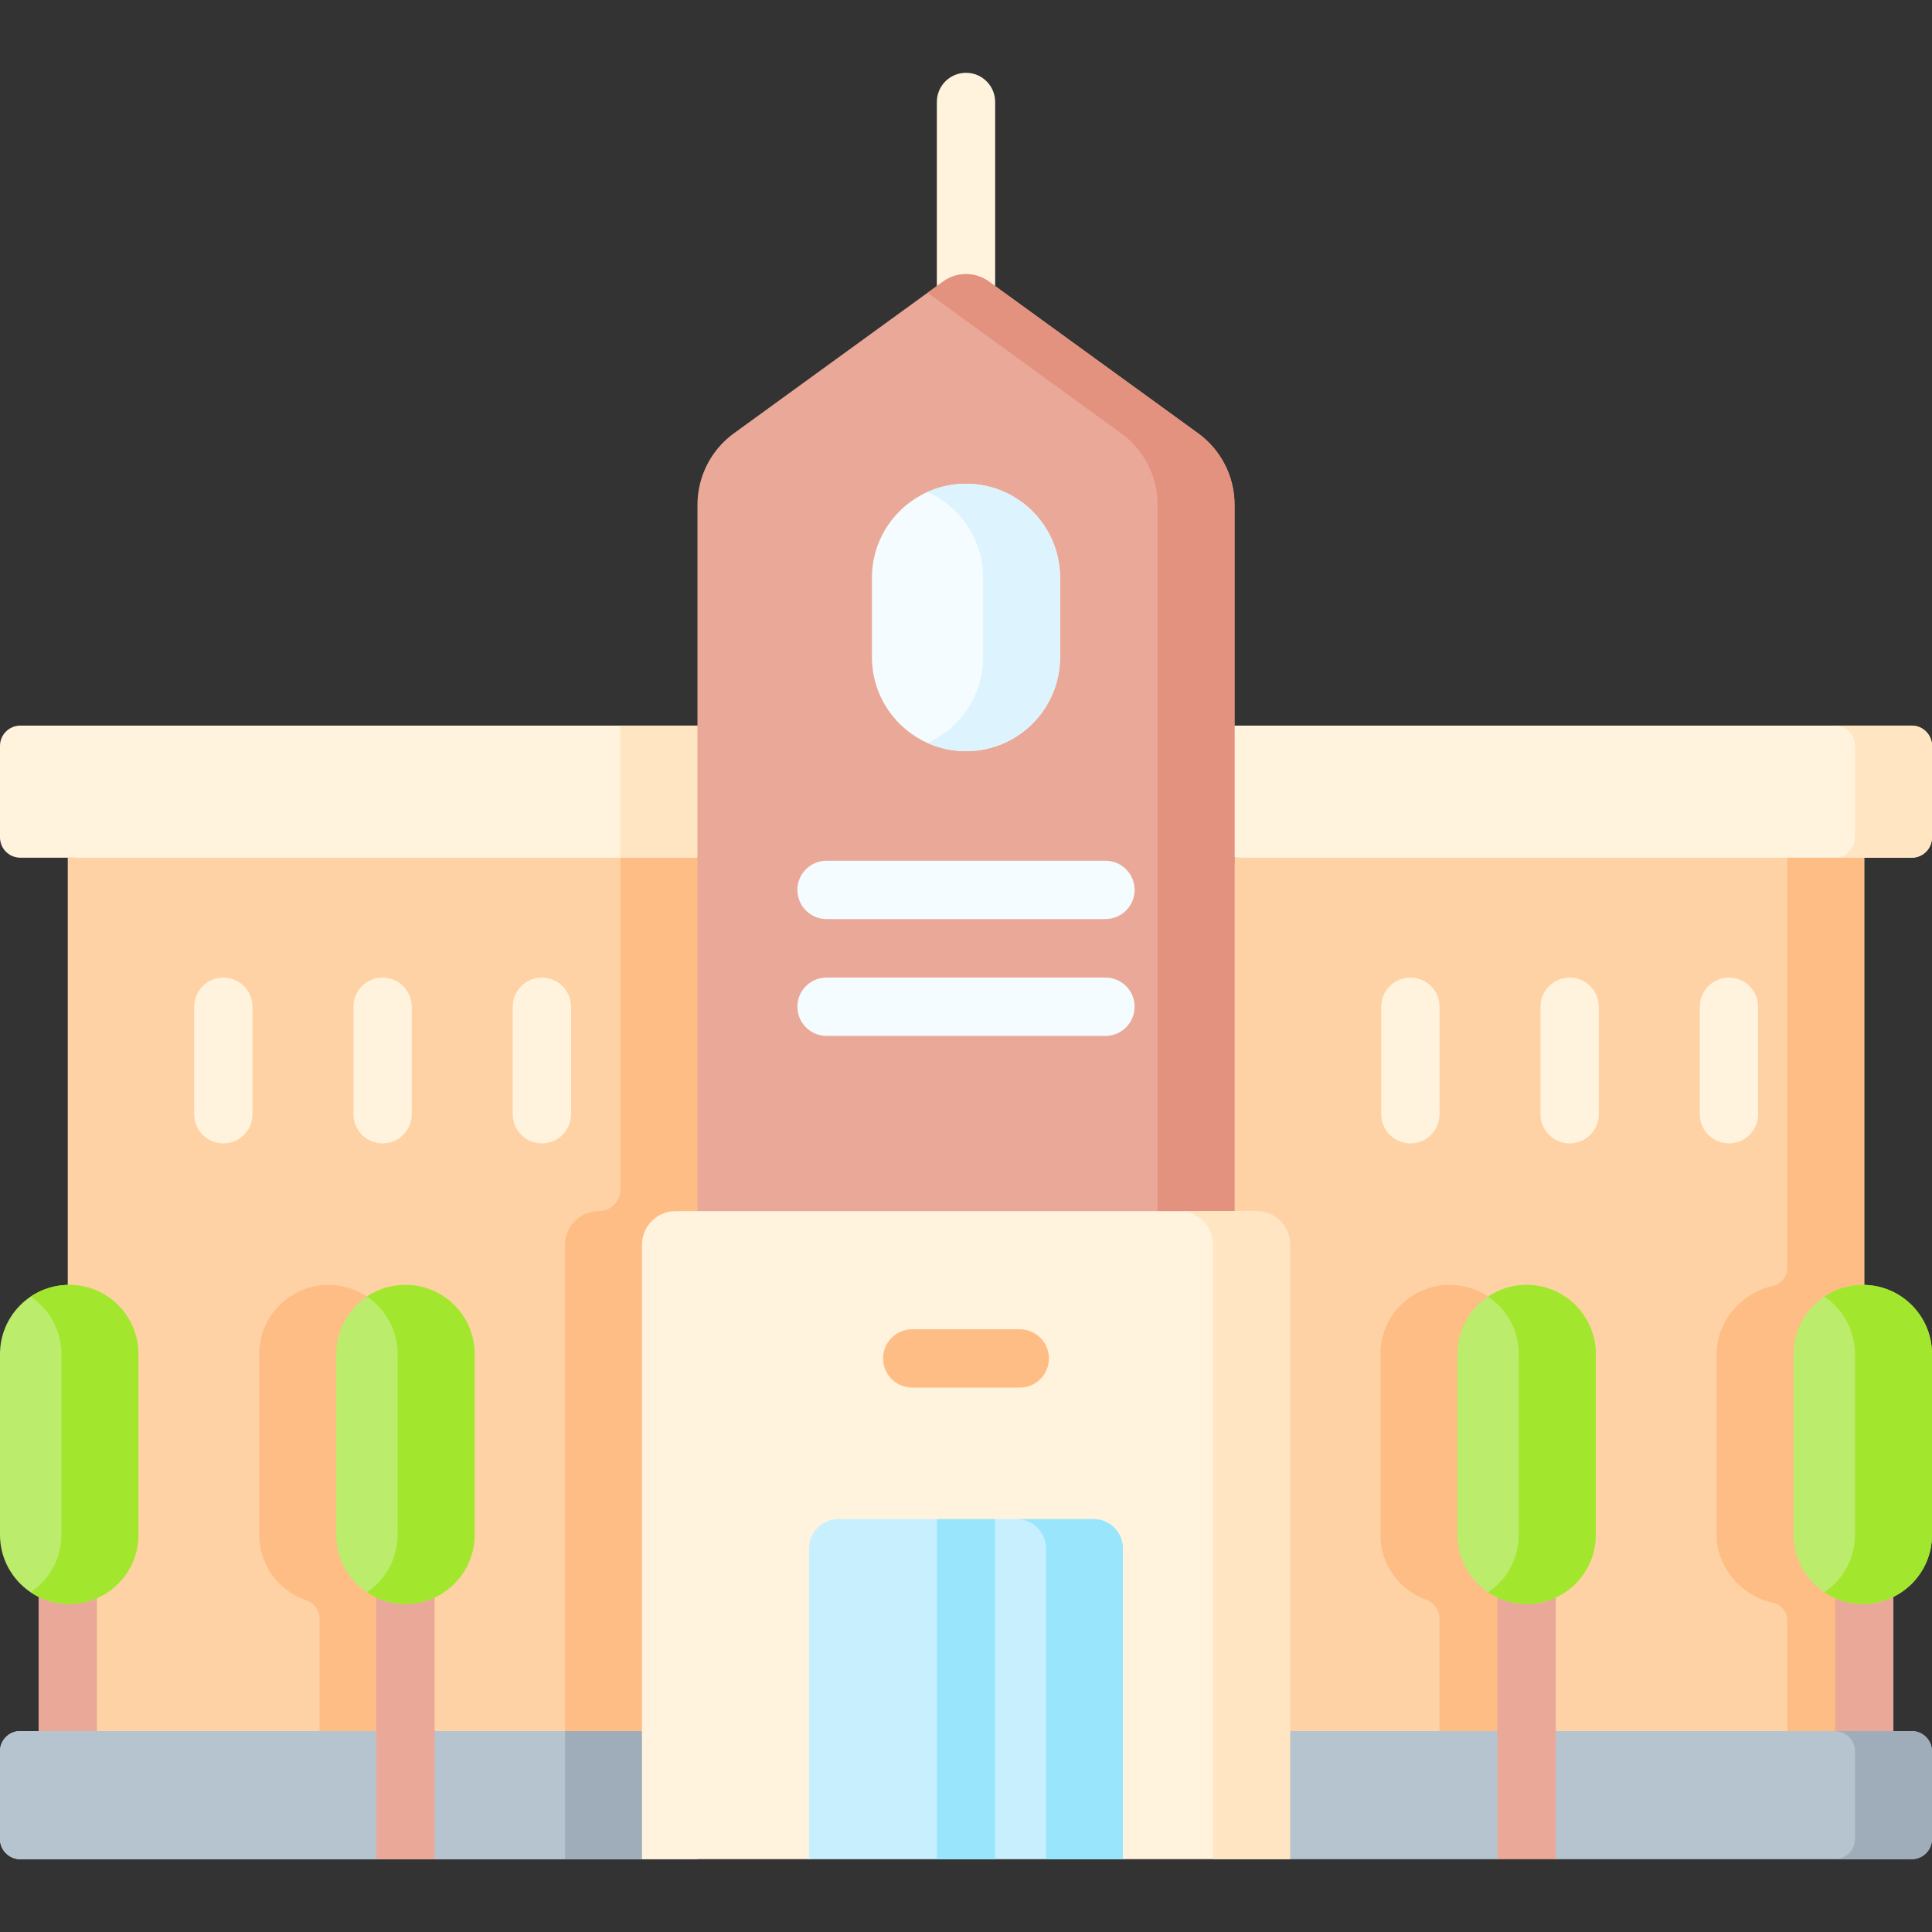 <svg id="Capa_1" enable-background="new 0 0 497 497" height="512" viewBox="0 0 497 497" width="512" xmlns="http://www.w3.org/2000/svg"><rect x="0" y="0" width="497" height="497" fill="#333333" stroke="none"/><g><path d="m187.25 336.089-7.83 109.22-34.07 4.57-48.14 6.46-7.5 1.01-7.5-1.25-64.78-10.79v-224.67l73.49-5.81 88.5 5.81 6.17 90.92z" fill="#fed2a4"/><path d="m102.292 348.333c0-9.832-7.971-17.803-17.803-17.803-9.832 0-17.803 7.971-17.803 17.803v46.486c0 7.847 5.08 14.495 12.129 16.862 2.047.687 3.396 2.643 3.396 4.802v39.616l7.5 1.25 7.5-1.01v-49.078c3.14-3.21 5.082-7.598 5.082-12.443v-46.485z" fill="#ffbd86"/><path d="m179.596 442.86 7.659-106.77-7.833-115.45-13.425-.881-6.378.881v85.301c0 3.103-2.515 5.618-5.618 5.618-4.78 0-8.65 3.88-8.65 8.65v129.67l14.268-1.914v.004l15.016-2.019 4.785-.642z" fill="#ffbd86"/><path d="m5.226 186.66h174.196l4.266 16.99-4.266 16.99h-174.196c-2.886 0-5.226-2.34-5.226-5.226v-23.528c0-2.887 2.34-5.226 5.226-5.226z" fill="#fff3de"/><path d="m159.618 186.659v33.981h19.804l4.266-16.99-4.266-16.991z" fill="#ffe5c2"/><path d="m5.226 478.265h174.196v-32.953h-174.196c-2.886 0-5.226 2.34-5.226 5.226v22.5c0 2.887 2.34 5.227 5.226 5.227z" fill="#b6c4cf"/><path d="m5.226 478.265h174.196v-32.953h-174.196c-2.886 0-5.226 2.34-5.226 5.226v22.5c0 2.887 2.34 5.227 5.226 5.227z" fill="#b6c4cf"/><path d="m17.43 452.812c-4.142 0-7.5-3.358-7.5-7.5v-36.44c0-4.142 3.358-7.5 7.5-7.5s7.5 3.358 7.5 7.5v36.44c0 4.142-3.358 7.5-7.5 7.5z" fill="#eaa998"/><path d="m17.803 412.622c-9.832 0-17.803-7.971-17.803-17.803v-46.486c0-9.832 7.971-17.803 17.803-17.803 9.832 0 17.803 7.971 17.803 17.803v46.486c0 9.832-7.97 17.803-17.803 17.803z" fill="#bbec6c"/><path d="m17.803 330.529c-3.665 0-7.07 1.11-9.902 3.009 4.764 3.195 7.902 8.627 7.902 14.795v46.486c0 6.167-3.137 11.6-7.902 14.795 2.831 1.899 6.236 3.009 9.902 3.009 9.832 0 17.803-7.971 17.803-17.803v-46.486c.001-9.834-7.97-17.805-17.803-17.805z" fill="#a2e62e"/><path d="m179.42 445.309-14.27 32.96h-53.36l-7.5-2.43-7.5 2.43h-91.56c-2.89 0-5.23-2.34-5.23-5.23v-22.5c0-2.89 2.34-5.23 5.23-5.23z" fill="#b6c4cf"/><path d="m179.42 445.309-14.27 32.96h-19.8v-32.96z" fill="#9facba"/><path d="m111.79 405.119v73.15h-15v-73.15c0-4.14 3.36-7.5 7.5-7.5s7.5 3.36 7.5 7.5z" fill="#eaa998"/><g fill="#fff3de"><path d="m139.398 294.131c-4.142 0-7.5-3.358-7.5-7.5v-27.65c0-4.142 3.358-7.5 7.5-7.5s7.5 3.358 7.5 7.5v27.65c0 4.142-3.357 7.5-7.5 7.5z"/><path d="m98.424 294.131c-4.142 0-7.5-3.358-7.5-7.5v-27.65c0-4.142 3.358-7.5 7.5-7.5s7.5 3.358 7.5 7.5v27.65c0 4.142-3.358 7.5-7.5 7.5z"/><path d="m57.45 294.131c-4.142 0-7.5-3.358-7.5-7.5v-27.65c0-4.142 3.358-7.5 7.5-7.5s7.5 3.358 7.5 7.5v27.65c0 4.142-3.358 7.5-7.5 7.5z"/></g><path d="m104.292 412.622c-9.832 0-17.803-7.971-17.803-17.803v-46.486c0-9.832 7.971-17.803 17.803-17.803 9.832 0 17.803 7.971 17.803 17.803v46.486c0 9.832-7.971 17.803-17.803 17.803z" fill="#bbec6c"/><path d="m104.292 330.529c-3.665 0-7.07 1.11-9.902 3.009 4.764 3.195 7.902 8.627 7.902 14.795v46.486c0 6.167-3.137 11.6-7.902 14.795 2.831 1.899 6.236 3.009 9.902 3.009 9.832 0 17.803-7.971 17.803-17.803v-46.486c0-9.834-7.971-17.805-17.803-17.805z" fill="#a2e62e"/><path d="m479.57 220.639v224.67l-72.28 7.5-21.97-1.84-15-1.25-52.74-4.41-5.53-103.36 5.53-121.31 81-5.81z" fill="#fed2a4"/><path d="m464.144 219.534-4.374 1.106v105.577c0 2.29-1.647 4.19-3.887 4.667-7.734 1.648-14.278 8.945-14.293 17.449v46.486c-.106 8.057 6.194 15.718 14.354 17.433 2.217.466 3.826 2.384 3.826 4.65v30.466l19.803-2.055v-224.673z" fill="#ffbd86"/><path d="m372.905 330.53c-9.833 0-17.803 7.971-17.803 17.803v46.486c0 7.716 4.913 14.269 11.779 16.736 2.074.745 3.439 2.733 3.439 4.938v33.227l15 1.25v-42.11c0-.409-.042-.807-.105-1.199 3.379-3.24 5.493-7.79 5.493-12.842v-46.486c0-9.833-7.97-17.803-17.803-17.803z" fill="#ffbd86"/><path d="m491.774 186.66h-174.196l-5.527 16.99 5.527 16.99h174.196c2.886 0 5.226-2.34 5.226-5.226v-23.528c0-2.887-2.34-5.226-5.226-5.226z" fill="#fff3de"/><path d="m491.774 186.659h-19.804c2.886 0 5.226 2.34 5.226 5.226v23.528c0 2.886-2.34 5.226-5.226 5.226h19.803c2.886 0 5.226-2.34 5.226-5.226v-23.528c.001-2.886-2.339-5.226-5.225-5.226z" fill="#ffe5c2"/><path d="m479.57 452.812c-4.143 0-7.5-3.358-7.5-7.5v-37.609c0-4.142 3.357-7.5 7.5-7.5s7.5 3.358 7.5 7.5v37.609c0 4.142-3.357 7.5-7.5 7.5z" fill="#eaa998"/><path d="m479.197 412.622c9.832 0 17.803-7.971 17.803-17.803v-46.486c0-9.832-7.971-17.803-17.803-17.803-9.832 0-17.803 7.971-17.803 17.803v46.486c-.001 9.832 7.97 17.803 17.803 17.803z" fill="#bbec6c"/><path d="m479.197 330.529c-3.665 0-7.07 1.11-9.902 3.009 4.764 3.195 7.902 8.627 7.902 14.795v46.486c0 6.167-3.137 11.6-7.902 14.795 2.831 1.899 6.236 3.009 9.902 3.009 9.833 0 17.803-7.971 17.803-17.803v-46.486c0-9.834-7.971-17.805-17.803-17.805z" fill="#a2e62e"/><path d="m497 450.539v22.5c0 2.89-2.34 5.23-5.23 5.23h-91.56l-7.502-1.866-7.498 1.866h-53.36l-14.27-32.96h174.19c2.89 0 5.23 2.34 5.23 5.23z" fill="#b6c4cf"/><path d="m491.774 445.312h-19.804c2.886 0 5.226 2.34 5.226 5.226v22.5c0 2.886-2.34 5.226-5.226 5.226h19.803c2.886 0 5.226-2.34 5.226-5.226v-22.5c.001-2.886-2.339-5.226-5.225-5.226z" fill="#9facba"/><path d="m400.21 408.862v69.407h-15v-69.407c0-4.14 3.36-7.5 7.5-7.5s7.5 3.36 7.5 7.5z" fill="#eaa998"/><path d="m444.765 294.131c-4.143 0-7.5-3.358-7.5-7.5v-27.65c0-4.142 3.357-7.5 7.5-7.5s7.5 3.358 7.5 7.5v27.65c0 4.142-3.358 7.5-7.5 7.5z" fill="#fff3de"/><path d="m403.791 294.131c-4.143 0-7.5-3.358-7.5-7.5v-27.65c0-4.142 3.357-7.5 7.5-7.5s7.5 3.358 7.5 7.5v27.65c0 4.142-3.357 7.5-7.5 7.5z" fill="#fff3de"/><path d="m362.816 294.131c-4.143 0-7.5-3.358-7.5-7.5v-27.65c0-4.142 3.357-7.5 7.5-7.5s7.5 3.358 7.5 7.5v27.65c0 4.142-3.357 7.5-7.5 7.5z" fill="#fff3de"/><path d="m392.708 412.622c9.832 0 17.803-7.971 17.803-17.803v-46.486c0-9.832-7.971-17.803-17.803-17.803-9.832 0-17.803 7.971-17.803 17.803v46.486c0 9.832 7.971 17.803 17.803 17.803z" fill="#bbec6c"/><path d="m392.708 330.529c-3.665 0-7.07 1.11-9.902 3.009 4.764 3.195 7.902 8.627 7.902 14.795v46.486c0 6.167-3.137 11.6-7.902 14.795 2.832 1.899 6.236 3.009 9.902 3.009 9.833 0 17.803-7.971 17.803-17.803v-46.486c0-9.834-7.97-17.805-17.803-17.805z" fill="#a2e62e"/><path d="m248.5 86.763c-4.142 0-7.5-3.358-7.5-7.5v-53.032c0-4.142 3.358-7.5 7.5-7.5 4.143 0 7.5 3.358 7.5 7.5v53.032c0 4.142-3.357 7.5-7.5 7.5z" fill="#fff3de"/><path d="m317.58 129.849v181.71l-19.8 2.62-49.28 6.52-69.08-9.14v-181.71c0-7.27 3.49-14.11 9.37-18.38l49.81-36.15h.01l3.97-2.88c3.53-2.57 8.31-2.57 11.84 0l53.79 39.03c5.88 4.27 9.37 11.11 9.37 18.38z" fill="#eaa998"/><path d="m317.58 129.849v181.71l-19.8 2.62v-184.33c0-7.27-3.49-14.11-9.38-18.38l-49.79-36.15 3.97-2.88c3.53-2.57 8.31-2.57 11.84 0l53.79 39.03c5.88 4.27 9.37 11.11 9.37 18.38z" fill="#e49280"/><path d="m248.5 193.241c-13.364 0-24.197-10.833-24.197-24.197v-20.406c0-13.364 10.833-24.197 24.197-24.197 13.364 0 24.197 10.833 24.197 24.197v20.406c0 13.363-10.833 24.197-24.197 24.197z" fill="#f5fcff"/><path d="m248.5 124.441c-3.529 0-6.878.762-9.902 2.12 8.425 3.785 14.295 12.242 14.295 22.077v20.406c0 9.834-5.87 18.292-14.295 22.077 3.023 1.358 6.372 2.12 9.902 2.12 13.364 0 24.197-10.833 24.197-24.197v-20.406c0-13.364-10.833-24.197-24.197-24.197z" fill="#ddf4fe"/><path d="m331.851 478.265h-42.979l-40.372-9.464-40.37 9.464h-42.981v-158.055c0-4.775 3.871-8.646 8.646-8.646h149.409c4.775 0 8.646 3.871 8.646 8.646v158.055z" fill="#fff3de"/><path d="m323.205 311.563h-19.803c4.775 0 8.646 3.871 8.646 8.646v158.056h19.803v-158.055c0-4.776-3.871-8.647-8.646-8.647z" fill="#ffe5c2"/><path d="m288.87 398.319v79.95h-80.74v-79.95c0-4.16 3.37-7.54 7.53-7.54h65.68c4.16 0 7.53 3.38 7.53 7.54z" fill="#c8effe"/><path d="m281.336 390.781h-19.803c4.162 0 7.536 3.374 7.536 7.536v79.948h19.803v-79.948c0-4.162-3.374-7.536-7.536-7.536z" fill="#99e6fc"/><path d="m262.333 356.952h-27.667c-4.142 0-7.5-3.358-7.5-7.5s3.358-7.5 7.5-7.5h27.667c4.143 0 7.5 3.358 7.5 7.5s-3.357 7.5-7.5 7.5z" fill="#ffbd86"/><path d="m284.372 236.421h-71.744c-4.142 0-7.5-3.358-7.5-7.5s3.358-7.5 7.5-7.5h71.744c4.143 0 7.5 3.358 7.5 7.5s-3.357 7.5-7.5 7.5z" fill="#f5fcff"/><path d="m284.372 266.48h-71.744c-4.142 0-7.5-3.358-7.5-7.5s3.358-7.5 7.5-7.5h71.744c4.143 0 7.5 3.358 7.5 7.5s-3.357 7.5-7.5 7.5z" fill="#f5fcff"/><path d="m241 390.779h15v87.49h-15z" fill="#99e6fc"/></g></svg>